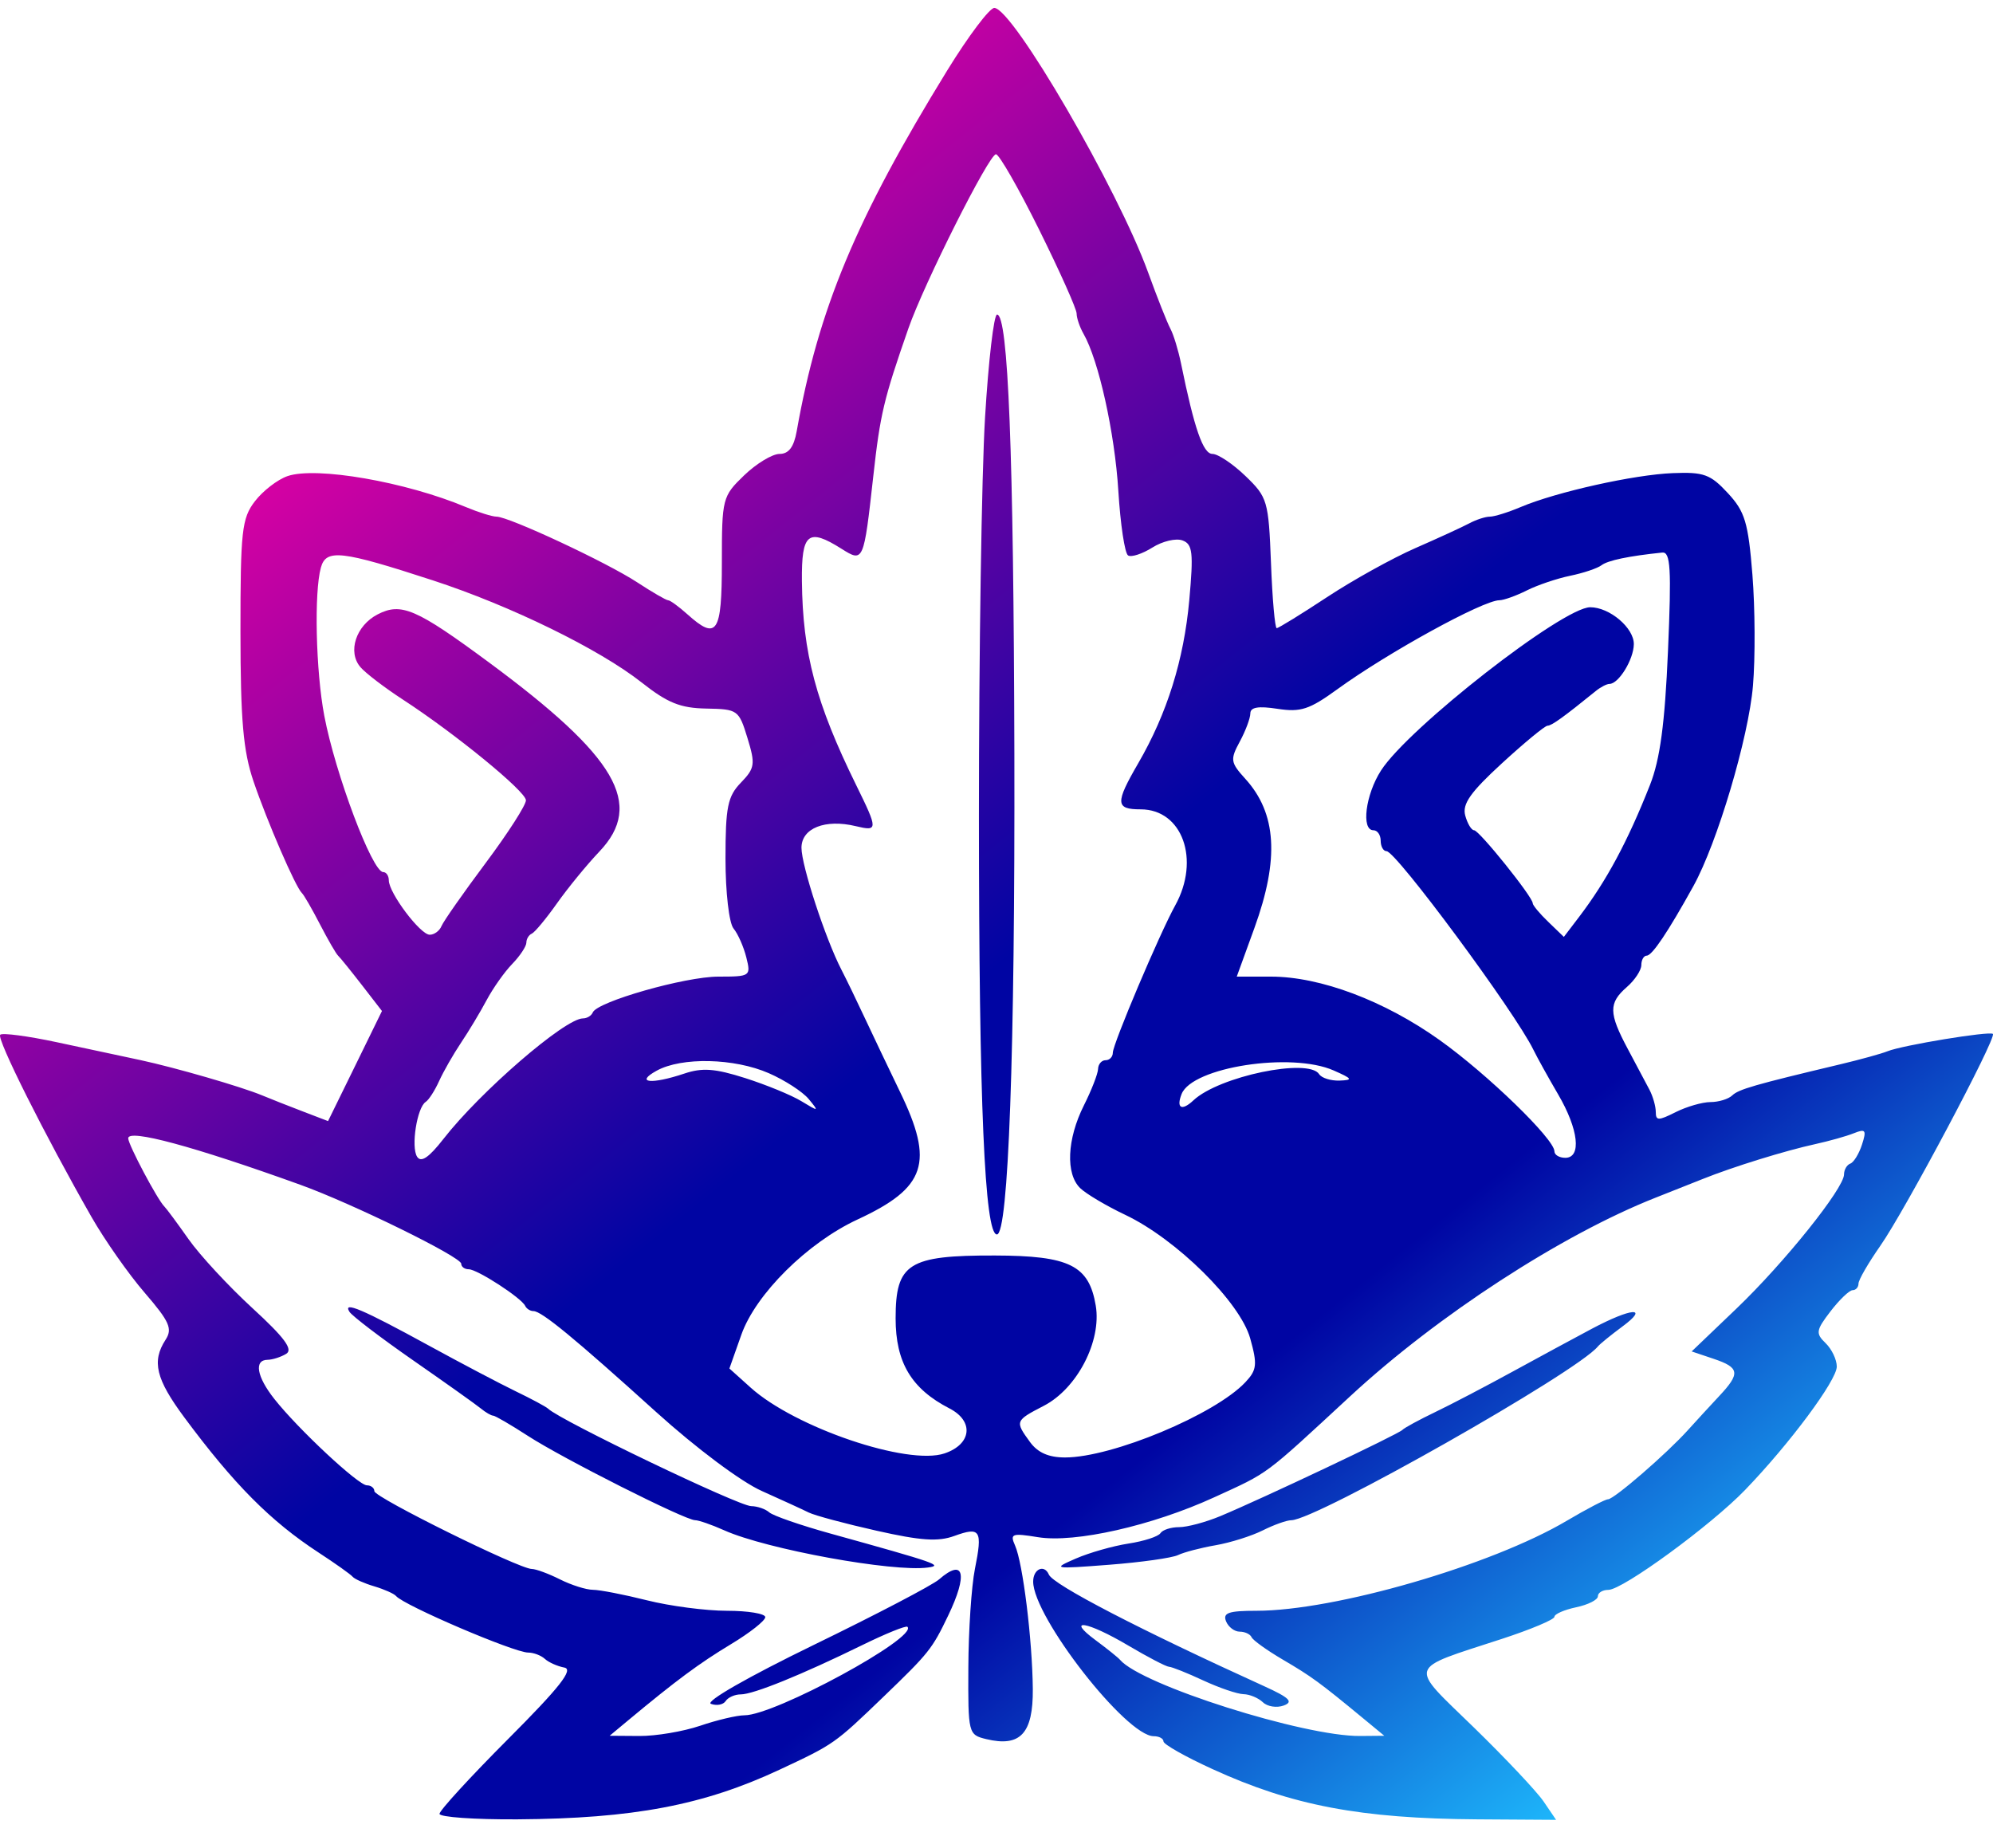 <svg width="55" height="51" viewBox="0 0 55 51" fill="none" xmlns="http://www.w3.org/2000/svg">
<path fill-rule="evenodd" clip-rule="evenodd" d="M26.14 1.944C23.621 6.039 22.583 8.527 21.986 11.901C21.908 12.338 21.765 12.526 21.513 12.526C21.313 12.526 20.873 12.793 20.535 13.118C19.936 13.695 19.921 13.755 19.921 15.522C19.921 17.48 19.785 17.683 18.968 16.95C18.732 16.738 18.494 16.565 18.439 16.565C18.385 16.565 17.999 16.341 17.582 16.068C16.745 15.519 14.042 14.257 13.703 14.257C13.585 14.257 13.204 14.138 12.858 13.993C11.195 13.295 8.722 12.866 7.933 13.139C7.658 13.234 7.254 13.546 7.034 13.833C6.673 14.302 6.635 14.654 6.636 17.43C6.637 19.873 6.711 20.725 6.997 21.565C7.375 22.675 8.156 24.478 8.33 24.642C8.387 24.695 8.612 25.084 8.83 25.507C9.049 25.93 9.274 26.32 9.331 26.373C9.388 26.425 9.683 26.791 9.988 27.184L10.541 27.899L9.798 29.418L9.053 30.937L8.343 30.665C7.953 30.516 7.454 30.319 7.234 30.227C6.659 29.988 4.847 29.463 3.873 29.253C3.414 29.155 2.38 28.933 1.576 28.762C0.772 28.59 0.066 28.496 0.006 28.554C-0.101 28.657 1.24 31.333 2.526 33.584C2.889 34.219 3.549 35.16 3.994 35.675C4.679 36.47 4.766 36.667 4.569 36.971C4.183 37.566 4.301 38.054 5.086 39.113C6.458 40.962 7.467 41.978 8.792 42.843C9.253 43.144 9.676 43.444 9.731 43.51C9.786 43.575 10.056 43.695 10.331 43.776C10.605 43.858 10.875 43.978 10.93 44.043C11.15 44.303 14.187 45.603 14.575 45.603C14.724 45.603 14.931 45.681 15.036 45.777C15.14 45.873 15.382 45.981 15.574 46.017C15.835 46.067 15.447 46.561 14.025 47.986C12.982 49.032 12.129 49.962 12.129 50.053C12.129 50.144 13.095 50.212 14.277 50.205C17.474 50.184 19.415 49.816 21.515 48.834C23.022 48.129 23.03 48.123 24.383 46.821C25.636 45.615 25.723 45.506 26.164 44.587C26.718 43.436 26.605 42.983 25.915 43.584C25.733 43.743 24.177 44.556 22.457 45.392C20.64 46.276 19.452 46.956 19.619 47.018C19.778 47.077 19.961 47.042 20.026 46.941C20.091 46.84 20.279 46.757 20.443 46.757C20.791 46.757 22.126 46.215 23.793 45.398C24.44 45.081 25.002 44.853 25.042 44.892C25.344 45.183 21.382 47.334 20.545 47.334C20.339 47.334 19.788 47.464 19.321 47.623C18.854 47.781 18.101 47.908 17.648 47.905L16.824 47.899L17.337 47.472C18.672 46.362 19.294 45.902 20.17 45.373C20.692 45.059 21.119 44.722 21.119 44.625C21.119 44.529 20.644 44.45 20.063 44.45C19.481 44.45 18.488 44.32 17.855 44.161C17.222 44.002 16.552 43.872 16.365 43.871C16.178 43.871 15.767 43.741 15.453 43.583C15.138 43.425 14.788 43.296 14.675 43.296C14.329 43.296 10.331 41.32 10.331 41.149C10.331 41.06 10.238 40.988 10.125 40.988C9.89 40.988 8.228 39.437 7.572 38.606C7.084 37.989 7.004 37.528 7.384 37.524C7.521 37.522 7.753 37.448 7.898 37.359C8.095 37.239 7.853 36.912 6.967 36.099C6.309 35.495 5.516 34.639 5.204 34.196C4.893 33.754 4.592 33.348 4.537 33.295C4.348 33.113 3.538 31.585 3.538 31.411C3.538 31.146 5.343 31.633 8.285 32.693C9.725 33.212 12.728 34.685 12.728 34.873C12.728 34.957 12.822 35.026 12.936 35.026C13.172 35.026 14.392 35.817 14.493 36.036C14.53 36.115 14.633 36.18 14.722 36.18C14.946 36.18 15.861 36.933 18.112 38.969C19.21 39.961 20.451 40.889 21.023 41.144C21.57 41.389 22.153 41.656 22.318 41.738C22.483 41.82 23.325 42.046 24.189 42.24C25.415 42.516 25.887 42.548 26.336 42.385C27.056 42.123 27.119 42.225 26.904 43.297C26.809 43.772 26.727 44.995 26.723 46.015C26.714 47.84 26.722 47.871 27.217 47.991C28.158 48.218 28.513 47.836 28.502 46.606C28.489 45.25 28.227 43.13 28.012 42.649C27.867 42.323 27.924 42.302 28.645 42.419C29.663 42.585 31.795 42.103 33.503 41.321C35.044 40.615 34.847 40.762 37.266 38.525C39.676 36.296 43.102 34.07 45.694 33.048C46.079 32.897 46.663 32.665 46.993 32.533C47.828 32.198 49.259 31.755 50.09 31.573C50.474 31.489 50.957 31.354 51.162 31.271C51.484 31.142 51.514 31.185 51.385 31.584C51.303 31.838 51.158 32.075 51.062 32.11C50.967 32.145 50.889 32.279 50.889 32.408C50.889 32.792 49.242 34.846 47.919 36.112L46.684 37.293L47.288 37.496C48.01 37.739 48.034 37.896 47.442 38.527C47.195 38.791 46.806 39.214 46.577 39.468C45.995 40.114 44.541 41.373 44.376 41.373C44.301 41.373 43.79 41.639 43.239 41.965C41.163 43.195 36.837 44.45 34.671 44.45C33.907 44.45 33.742 44.506 33.834 44.738C33.897 44.897 34.067 45.026 34.211 45.026C34.355 45.026 34.502 45.095 34.539 45.179C34.576 45.263 34.965 45.542 35.405 45.8C36.192 46.262 36.413 46.423 37.602 47.404L38.202 47.899L37.535 47.905C35.984 47.919 31.501 46.497 30.909 45.803C30.855 45.739 30.55 45.495 30.233 45.26C29.391 44.637 30.007 44.74 31.14 45.411C31.676 45.728 32.18 45.991 32.261 45.995C32.342 45.998 32.767 46.168 33.207 46.373C33.647 46.577 34.145 46.747 34.316 46.751C34.486 46.754 34.727 46.855 34.852 46.975C34.976 47.095 35.235 47.135 35.427 47.064C35.701 46.963 35.585 46.849 34.891 46.533C31.462 44.975 29.066 43.733 28.945 43.451C28.819 43.158 28.512 43.295 28.512 43.644C28.512 44.618 31.08 47.911 31.839 47.911C31.987 47.911 32.108 47.976 32.108 48.055C32.108 48.135 32.715 48.478 33.457 48.817C35.657 49.825 37.549 50.184 40.772 50.205L42.943 50.219L42.6 49.715C42.411 49.437 41.544 48.517 40.674 47.67C38.858 45.904 38.799 46.091 41.449 45.225C42.245 44.965 42.897 44.691 42.897 44.616C42.897 44.541 43.167 44.423 43.496 44.353C43.826 44.284 44.096 44.147 44.096 44.05C44.096 43.952 44.226 43.873 44.385 43.873C44.781 43.873 47.22 42.09 48.161 41.113C49.394 39.834 50.689 38.09 50.689 37.711C50.689 37.519 50.55 37.228 50.38 37.064C50.101 36.795 50.114 36.71 50.517 36.185C50.763 35.865 51.037 35.603 51.126 35.603C51.215 35.603 51.288 35.521 51.288 35.421C51.288 35.32 51.559 34.853 51.888 34.382C52.565 33.418 55.105 28.636 54.997 28.531C54.909 28.447 52.497 28.844 52.088 29.01C51.923 29.077 51.338 29.238 50.789 29.369C48.405 29.936 47.981 30.059 47.802 30.23C47.698 30.329 47.428 30.412 47.203 30.412C46.977 30.413 46.546 30.538 46.244 30.689C45.765 30.93 45.694 30.929 45.694 30.686C45.694 30.532 45.616 30.256 45.52 30.072C45.423 29.888 45.154 29.38 44.92 28.943C44.393 27.956 44.389 27.679 44.895 27.238C45.115 27.047 45.295 26.774 45.295 26.631C45.295 26.489 45.362 26.372 45.444 26.371C45.594 26.37 46.031 25.718 46.733 24.45C47.392 23.257 48.255 20.355 48.376 18.922C48.441 18.156 48.434 16.779 48.361 15.862C48.245 14.415 48.155 14.116 47.681 13.606C47.201 13.088 47.02 13.022 46.165 13.056C45.098 13.097 42.953 13.575 41.968 13.991C41.622 14.138 41.238 14.257 41.116 14.257C40.994 14.257 40.737 14.34 40.547 14.442C40.356 14.544 39.686 14.851 39.058 15.126C38.429 15.401 37.332 16.01 36.619 16.48C35.906 16.95 35.282 17.334 35.233 17.334C35.184 17.334 35.112 16.527 35.075 15.54C35.008 13.82 34.979 13.721 34.371 13.136C34.023 12.801 33.612 12.526 33.46 12.526C33.201 12.526 32.961 11.836 32.593 10.033C32.518 9.666 32.386 9.233 32.299 9.071C32.212 8.909 31.936 8.214 31.687 7.526C30.851 5.218 27.945 0.219 27.439 0.219C27.308 0.219 26.724 0.995 26.14 1.944ZM28.678 6.341C29.246 7.487 29.711 8.526 29.711 8.651C29.711 8.776 29.797 9.028 29.902 9.212C30.32 9.943 30.763 11.942 30.862 13.541C30.919 14.47 31.04 15.274 31.132 15.328C31.223 15.383 31.524 15.284 31.801 15.11C32.078 14.935 32.452 14.846 32.632 14.913C32.913 15.016 32.939 15.246 32.82 16.563C32.67 18.212 32.208 19.689 31.411 21.063C30.772 22.164 30.781 22.334 31.478 22.334C32.63 22.334 33.13 23.725 32.431 24.987C32.001 25.764 30.71 28.812 30.71 29.05C30.71 29.164 30.62 29.257 30.51 29.257C30.4 29.257 30.307 29.366 30.303 29.498C30.299 29.63 30.123 30.084 29.91 30.507C29.445 31.436 29.403 32.395 29.811 32.788C29.976 32.947 30.534 33.278 31.051 33.523C32.463 34.193 34.22 35.929 34.501 36.932C34.703 37.653 34.686 37.805 34.369 38.142C33.53 39.035 30.692 40.219 29.391 40.219C28.939 40.219 28.637 40.086 28.423 39.791C28.006 39.218 28.011 39.205 28.808 38.792C29.727 38.315 30.404 37.007 30.239 36.028C30.052 34.918 29.515 34.651 27.456 34.646C25.068 34.64 24.716 34.863 24.716 36.38C24.716 37.597 25.151 38.325 26.204 38.867C26.885 39.218 26.814 39.855 26.066 40.107C25.05 40.45 21.943 39.395 20.716 38.292L20.129 37.764L20.459 36.831C20.856 35.709 22.284 34.293 23.665 33.652C25.56 32.773 25.787 32.088 24.834 30.123C24.527 29.488 24.094 28.579 23.871 28.103C23.649 27.627 23.356 27.022 23.219 26.757C22.781 25.91 22.118 23.887 22.118 23.395C22.118 22.854 22.772 22.594 23.617 22.798C24.233 22.946 24.233 22.897 23.629 21.668C22.517 19.406 22.15 18.026 22.13 16.036C22.117 14.712 22.3 14.562 23.222 15.143C23.83 15.527 23.836 15.513 24.1 13.14C24.29 11.426 24.388 11.015 25.068 9.065C25.501 7.823 27.294 4.257 27.485 4.257C27.573 4.257 28.11 5.195 28.678 6.341ZM27.184 11.517C27.09 13.077 27.014 18.031 27.015 22.526C27.016 30.423 27.173 34.065 27.511 34.065C27.829 34.065 28.012 29.025 27.993 20.796C27.973 12.492 27.823 8.68 27.515 8.68C27.427 8.68 27.278 9.957 27.184 11.517ZM11.944 16.015C14.092 16.716 16.543 17.915 17.707 18.833C18.425 19.399 18.775 19.54 19.492 19.553C20.36 19.569 20.39 19.59 20.627 20.364C20.849 21.088 20.833 21.197 20.446 21.598C20.08 21.976 20.021 22.27 20.021 23.695C20.021 24.621 20.119 25.471 20.243 25.622C20.365 25.77 20.524 26.13 20.596 26.421C20.725 26.938 20.708 26.95 19.825 26.95C18.905 26.95 16.478 27.642 16.358 27.939C16.321 28.029 16.199 28.103 16.087 28.103C15.592 28.103 13.254 30.123 12.236 31.431C11.835 31.945 11.62 32.09 11.511 31.921C11.337 31.65 11.508 30.561 11.748 30.407C11.834 30.352 12.001 30.092 12.119 29.83C12.238 29.568 12.509 29.094 12.722 28.776C12.935 28.459 13.253 27.93 13.428 27.601C13.604 27.271 13.922 26.82 14.137 26.599C14.351 26.378 14.526 26.113 14.526 26.012C14.526 25.911 14.594 25.799 14.676 25.764C14.758 25.728 15.07 25.353 15.369 24.93C15.668 24.507 16.194 23.864 16.539 23.501C17.784 22.193 17.02 20.884 13.493 18.279C11.485 16.796 11.073 16.619 10.423 16.953C9.822 17.263 9.585 17.99 9.947 18.41C10.09 18.577 10.617 18.979 11.118 19.305C12.557 20.241 14.502 21.831 14.514 22.082C14.521 22.208 14.021 22.987 13.404 23.813C12.787 24.639 12.238 25.423 12.184 25.555C12.13 25.688 11.983 25.795 11.858 25.794C11.597 25.793 10.73 24.639 10.73 24.293C10.73 24.168 10.66 24.065 10.574 24.065C10.274 24.065 9.255 21.36 8.949 19.751C8.715 18.518 8.665 16.344 8.856 15.66C9 15.143 9.42 15.192 11.944 16.015ZM46.031 17.959C45.945 19.967 45.812 20.956 45.534 21.661C44.917 23.224 44.334 24.308 43.577 25.303L43.157 25.854L42.728 25.44C42.491 25.213 42.298 24.981 42.298 24.925C42.298 24.75 40.82 22.911 40.68 22.911C40.606 22.911 40.496 22.727 40.435 22.503C40.349 22.187 40.581 21.859 41.451 21.061C42.071 20.492 42.636 20.026 42.707 20.026C42.82 20.026 43.148 19.79 44.038 19.069C44.17 18.961 44.34 18.873 44.415 18.873C44.669 18.873 45.082 18.201 45.088 17.778C45.095 17.329 44.42 16.757 43.885 16.757C43.131 16.757 38.867 20.084 38.11 21.264C37.683 21.929 37.559 22.911 37.902 22.911C38.012 22.911 38.102 23.041 38.102 23.2C38.102 23.358 38.175 23.488 38.263 23.488C38.526 23.488 41.813 27.933 42.317 28.969C42.42 29.18 42.727 29.735 43 30.201C43.563 31.162 43.651 31.95 43.197 31.95C43.032 31.95 42.897 31.87 42.897 31.772C42.897 31.434 41.05 29.643 39.729 28.701C38.206 27.615 36.437 26.95 35.074 26.95H34.13L34.618 25.607C35.309 23.702 35.232 22.443 34.364 21.489C33.957 21.041 33.945 20.961 34.213 20.466C34.372 20.172 34.504 19.821 34.505 19.688C34.505 19.515 34.722 19.478 35.255 19.56C35.896 19.658 36.134 19.58 36.903 19.022C38.302 18.007 40.926 16.566 41.378 16.564C41.499 16.563 41.84 16.441 42.135 16.293C42.429 16.145 42.969 15.963 43.333 15.888C43.698 15.813 44.086 15.682 44.196 15.598C44.371 15.464 44.946 15.344 45.872 15.248C46.101 15.224 46.129 15.688 46.031 17.959ZM21.219 29.616C21.659 29.808 22.153 30.129 22.318 30.329C22.607 30.679 22.599 30.681 22.118 30.389C21.844 30.222 21.145 29.935 20.565 29.75C19.728 29.484 19.382 29.459 18.887 29.625C17.975 29.931 17.51 29.883 18.122 29.546C18.814 29.165 20.265 29.198 21.219 29.616ZM36.803 29.539C37.324 29.768 37.346 29.805 36.965 29.819C36.724 29.827 36.472 29.748 36.404 29.642C36.112 29.187 33.64 29.702 32.934 30.365C32.611 30.668 32.453 30.581 32.609 30.188C32.904 29.447 35.637 29.025 36.803 29.539ZM9.645 36.201C9.719 36.316 10.51 36.919 11.403 37.54C12.297 38.161 13.136 38.758 13.269 38.867C13.402 38.976 13.555 39.065 13.609 39.065C13.663 39.065 14.094 39.316 14.566 39.622C15.53 40.247 18.906 41.95 19.182 41.95C19.28 41.95 19.644 42.076 19.99 42.231C21.151 42.751 24.646 43.388 25.607 43.256C26.035 43.197 25.86 43.136 22.918 42.319C22.093 42.09 21.334 41.827 21.229 41.734C21.125 41.641 20.9 41.564 20.73 41.562C20.383 41.559 15.465 39.199 15.126 38.873C15.071 38.82 14.668 38.603 14.23 38.392C13.792 38.18 12.713 37.612 11.832 37.13C10.006 36.13 9.446 35.892 9.645 36.201ZM43.932 36.666C43.458 36.918 42.469 37.453 41.734 37.855C41 38.257 40.04 38.759 39.6 38.97C39.161 39.181 38.756 39.401 38.701 39.459C38.591 39.577 34.824 41.36 33.676 41.838C33.275 42.005 32.764 42.142 32.539 42.142C32.315 42.142 32.083 42.217 32.024 42.309C31.965 42.401 31.568 42.53 31.142 42.595C30.715 42.661 30.061 42.847 29.689 43.009C29.032 43.294 29.061 43.299 30.61 43.18C31.489 43.112 32.343 42.992 32.508 42.913C32.673 42.834 33.141 42.711 33.548 42.641C33.956 42.57 34.54 42.386 34.847 42.232C35.154 42.078 35.509 41.951 35.636 41.951C36.318 41.947 43.52 37.865 44.096 37.156C44.151 37.088 44.455 36.841 44.772 36.606C45.526 36.049 45.029 36.085 43.932 36.666Z" fill="url(#paint0_linear_1_452)"/>
<defs>
<linearGradient id="paint0_linear_1_452" x1="50.172" y1="49.885" x2="9.503" y2="-0.929" gradientUnits="userSpaceOnUse">
<stop offset="0.053" stop-color="#1FBFFF"/>
<stop offset="0.295" stop-color="#0005A3"/>
<stop offset="0.496" stop-color="#0005A3"/>
<stop offset="0.902" stop-color="#F500A3"/>
</linearGradient>
</defs>
</svg>
